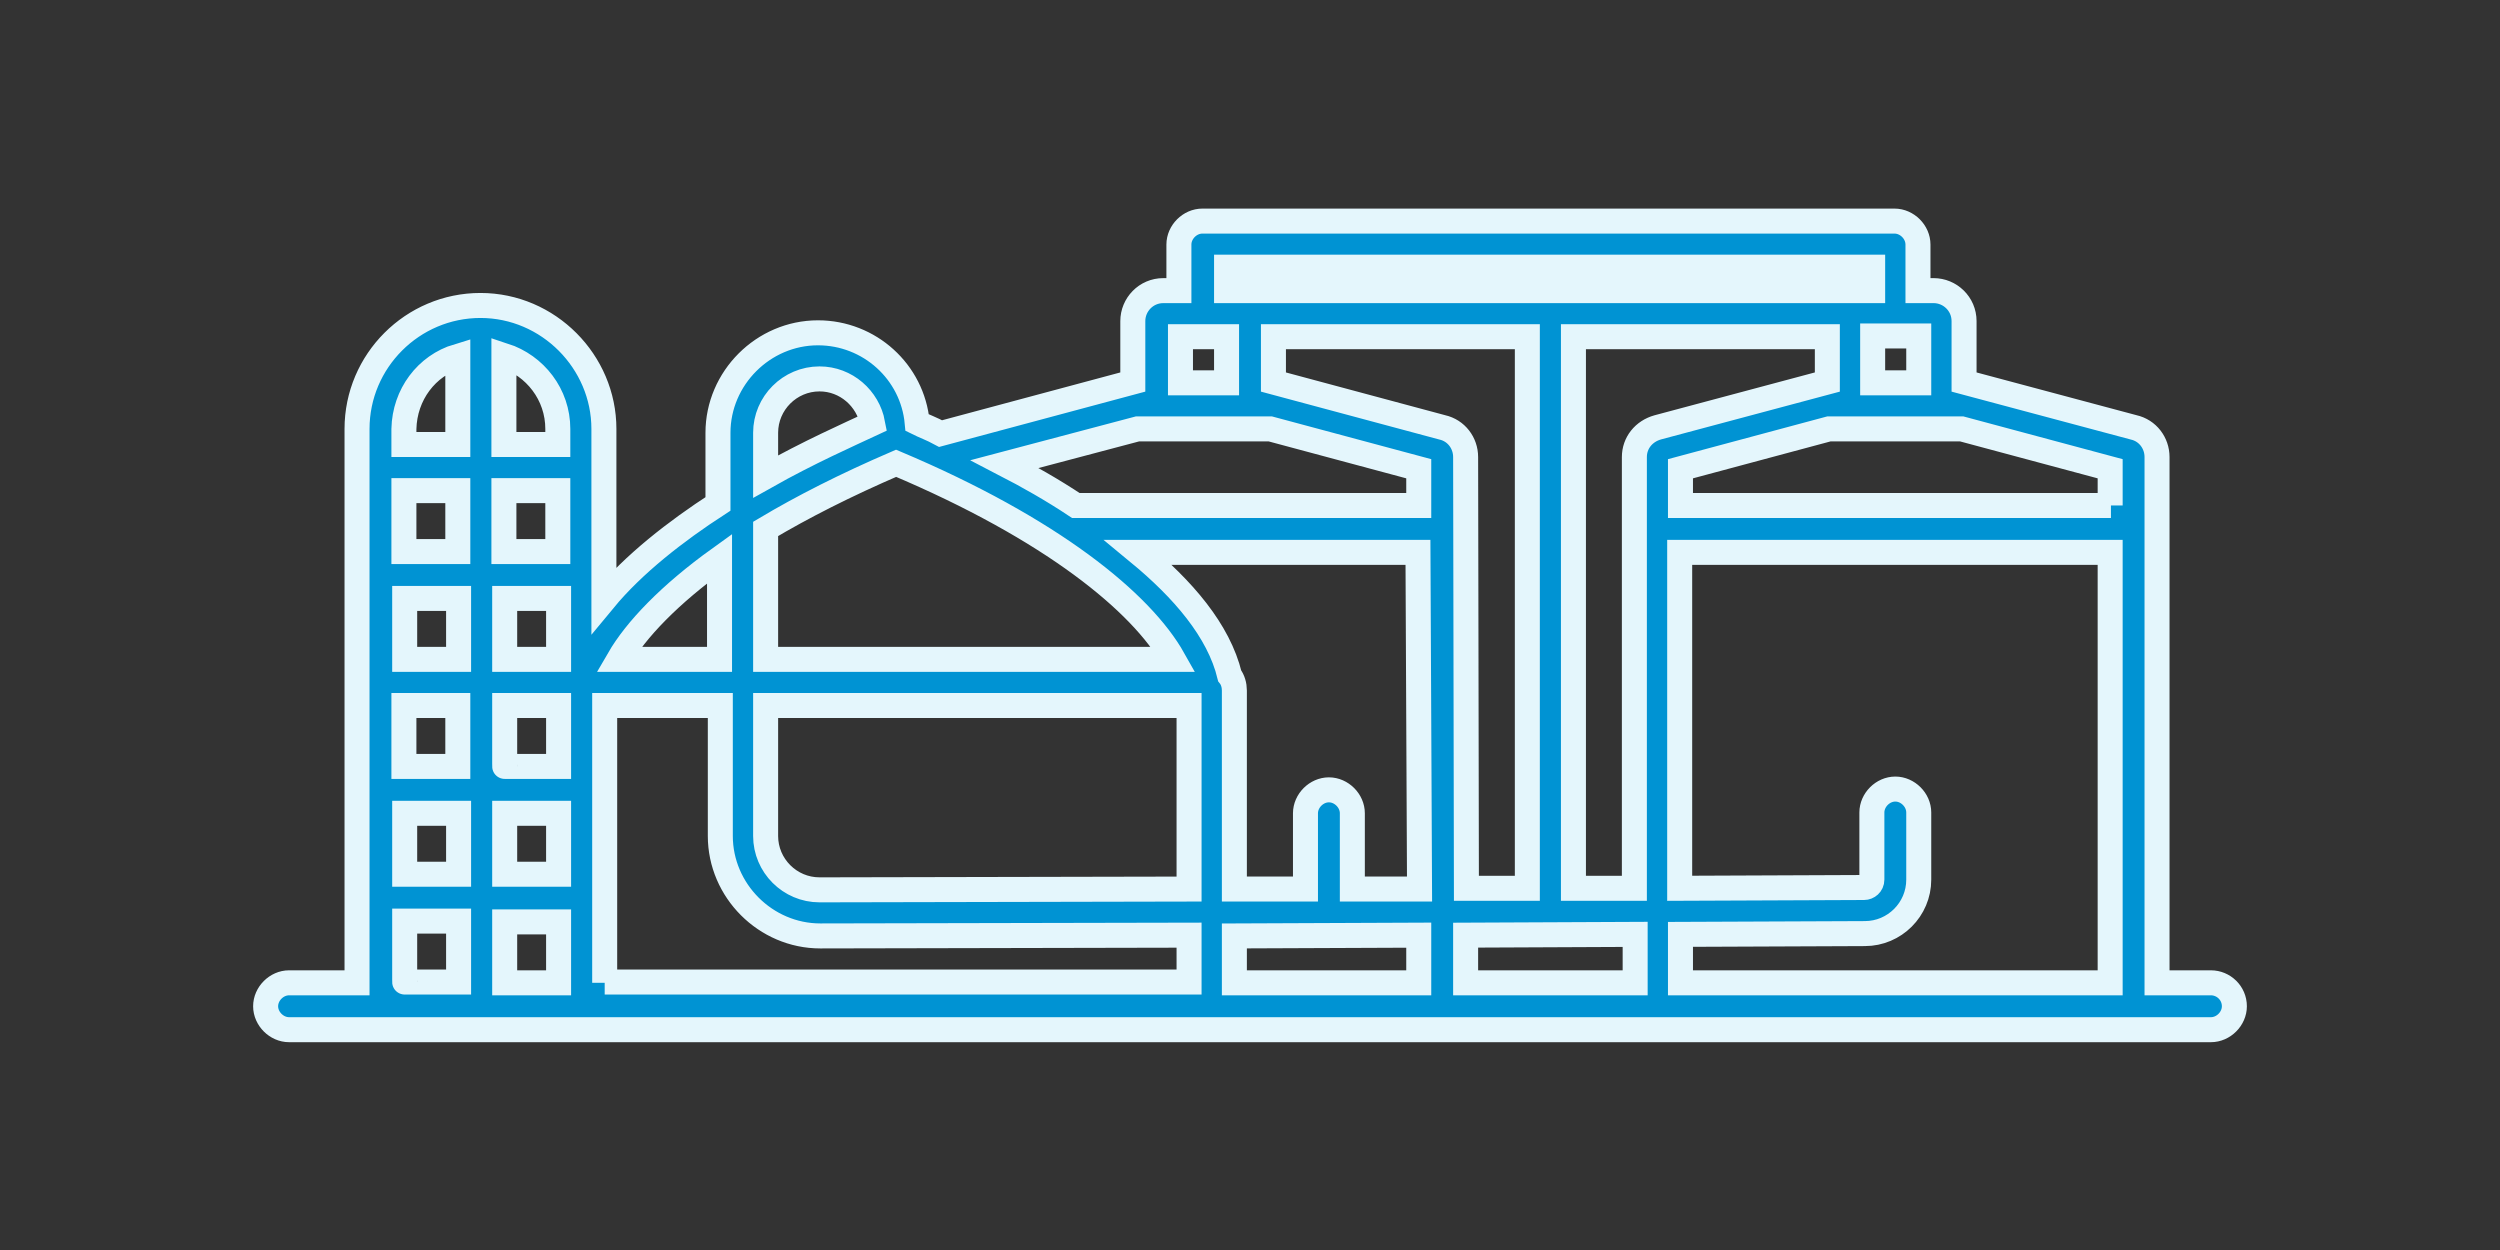 <?xml version="1.0" encoding="UTF-8"?>
<svg xmlns="http://www.w3.org/2000/svg" xmlns:xlink="http://www.w3.org/1999/xlink" version="1.1" id="Ebene_1" x="0px" y="0px" viewBox="0 0 320 160" style="enable-background:new 0 0 320 160;" xml:space="preserve">
<rect x="0" y="0" width="320" height="160" fill="#333333" stroke="none"/>
<style type="text/css">
	.st0{fill:#0093D3;stroke:#E4F6FC;stroke-width:3.2;stroke-miterlimit:10;}
</style>
<path class="st0" d="M283,125.8h-6.9V58.5c0-1.8-1.2-3.4-3-3.8l-21.7-5.8v-7.8c0-2.2-1.8-3.9-3.9-3.9h-2v-5.9c0-1.6-1.4-3-3-3h-88.6  c-1.6,0-3,1.4-3,3v5.9h-2c-2.2,0-3.9,1.8-3.9,3.9v7.8l-24.6,6.6l0,0c-1.1-0.6-2.2-1-3-1.4c-0.6-6.5-6.1-11.5-12.7-11.5  c-7,0-12.8,5.8-12.8,12.8v9.1c-5.4,3.5-10.8,7.7-14.6,12.3V54.9c0-8.6-7.1-15.8-15.8-15.8s-15.8,7.1-15.8,15.8v70.9H37  c-1.6,0-3,1.4-3,3c0,1.6,1.4,3,3,3H283c1.6,0,3-1.4,3-3C286,127.1,284.6,125.8,283,125.8z M215.1,125.8v-6.2l23.6-0.1  c3.8,0,6.9-3.1,6.9-6.9v-8.6c0-1.6-1.4-3-3-3c-1.6,0-3,1.4-3,3v8.6c0,0.6-0.5,1-1,1l-23.6,0.1v-43h55.1v55.1L215.1,125.8  L215.1,125.8z M77.4,125.8V90.3h14.8V107c0,7,5.8,12.8,12.8,12.8l47.2-0.1v6H77.4z M114.7,59.3c19.9,8.4,31.4,17.8,35.5,25.1H98  V67.7C102.7,64.9,108.2,62.1,114.7,59.3z M145.6,54.9h17l19,5.1v4.7h-43.9c-3-2-6.2-3.8-9.1-5.3L145.6,54.9z M151.1,43.1h5.9V49  h-5.9V43.1z M181.7,113.8h-8.6v-9.7c0-1.6-1.4-3-3-3c-1.6,0-3,1.4-3,3v9.7H158V88.4c0-0.7-0.2-1.4-0.6-1.9  c-1.4-5.8-6-11.1-11.7-15.8h35.8L181.7,113.8L181.7,113.8z M98,90.3h54.2v23.5l-47.3,0.1c-3.8,0-6.9-3.1-6.9-6.9V90.3z M58.6,90.3  v7.8h-6.9v-7.8H58.6z M51.8,84.4v-7.8h6.9v7.8H51.8z M64.6,90.3h6.9v7.8h-6.9C64.6,98.2,64.6,90.3,64.6,90.3z M92.1,84.4H79.2  c2.2-3.8,6.5-8.3,12.9-12.9V84.4z M64.6,84.4v-7.8h6.9v7.8H64.6z M71.4,70.6h-6.9v-7.8h6.9C71.4,62.8,71.4,70.6,71.4,70.6z   M58.6,70.6h-6.9v-7.8h6.9V70.6z M51.8,104.1h6.9v7.8h-6.9C51.8,111.9,51.8,104.1,51.8,104.1z M64.6,104.1h6.9v7.8h-6.9  C64.6,111.9,64.6,104.1,64.6,104.1z M158,119.8l23.6-0.1v6.1H158V119.8z M187.6,58.5c0-1.8-1.2-3.4-3-3.8L163,48.9v-5.8h32.5v70.6  h-7.8L187.6,58.5L187.6,58.5z M201.4,43.1h32.5v5.8l-21.7,5.8c-1.8,0.5-3,2-3,3.8v55.2h-7.8L201.4,43.1L201.4,43.1z M245.6,49h-5.9  V43h5.9V49z M270.2,64.7h-55.1V60l19-5.1h17l19,5.1V64.7z M157,34.2h82.7v3H157V34.2z M98,55.4c0-3.8,3.1-6.9,6.9-6.9  c3.4,0,6.2,2.5,6.8,5.7c-3,1.4-8.2,3.7-13.7,6.8V55.4z M71.4,54.9v2h-6.9V45.5C68.5,46.8,71.4,50.5,71.4,54.9z M58.6,45.6v11.3h-6.9  v-2C51.8,50.5,54.6,46.8,58.6,45.6z M51.8,117.9h6.9v7.8h-6.9C51.8,125.8,51.8,117.9,51.8,117.9z M64.6,125.8v-7.8h6.9v7.8H64.6z   M187.6,125.8v-6.1l21.7-0.1v6.2L187.6,125.8L187.6,125.8z"></path>
</svg>
